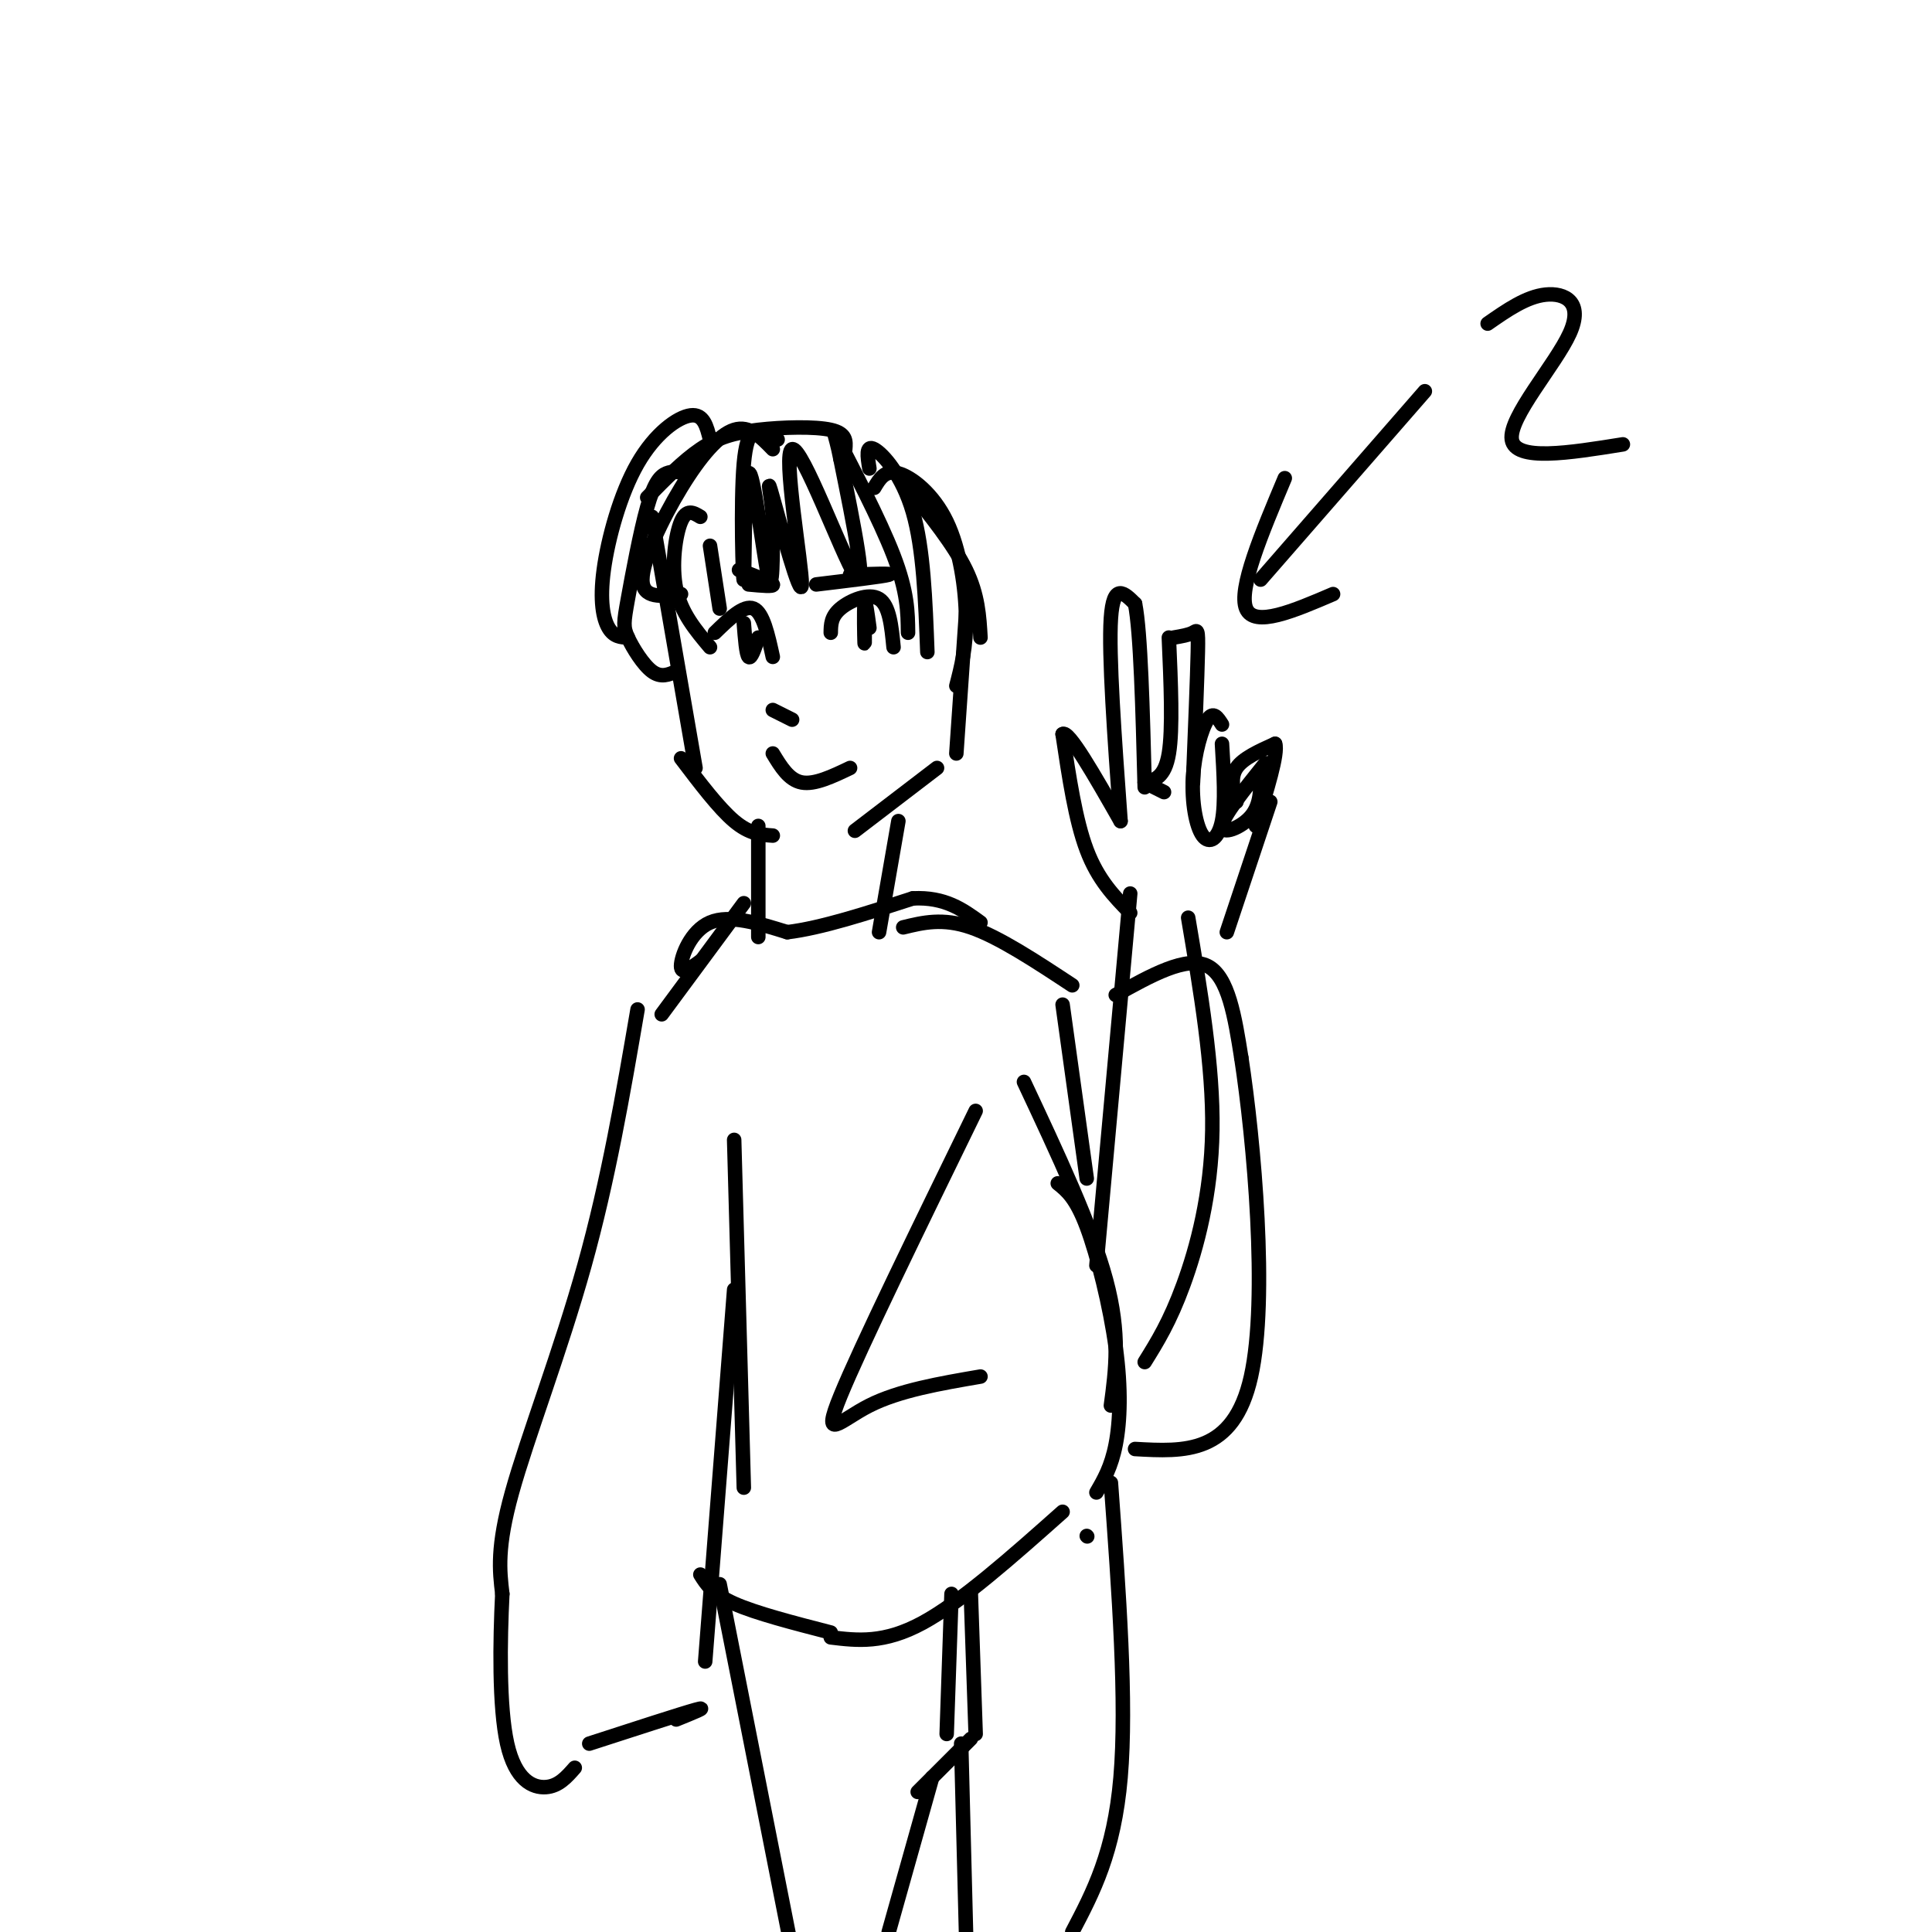 <svg viewBox='0 0 400 400' version='1.1' xmlns='http://www.w3.org/2000/svg' xmlns:xlink='http://www.w3.org/1999/xlink'><g fill='none' stroke='#000000' stroke-width='3' stroke-linecap='round' stroke-linejoin='round'><path d='M135,107c0.000,0.000 9.000,52.000 9,52'/><path d='M141,157c3.917,5.167 7.833,10.333 11,13c3.167,2.667 5.583,2.833 8,3'/><path d='M134,103c3.720,-3.798 7.440,-7.595 11,-10c3.560,-2.405 6.958,-3.417 12,-4c5.042,-0.583 11.726,-0.738 15,0c3.274,0.738 3.137,2.369 3,4'/><path d='M188,101c4.750,5.917 9.500,11.833 12,17c2.500,5.167 2.750,9.583 3,14'/><path d='M200,127c0.000,0.000 -2.000,29.000 -2,29'/><path d='M194,159c0.000,0.000 -17.000,13.000 -17,13'/><path d='M148,131c3.000,-2.917 6.000,-5.833 8,-5c2.000,0.833 3.000,5.417 4,10'/><path d='M172,131c0.022,-1.667 0.044,-3.333 2,-5c1.956,-1.667 5.844,-3.333 8,-2c2.156,1.333 2.578,5.667 3,10'/><path d='M179,127c0.022,3.533 0.044,7.067 0,6c-0.044,-1.067 -0.156,-6.733 0,-8c0.156,-1.267 0.578,1.867 1,5'/><path d='M154,129c0.250,3.250 0.500,6.500 1,7c0.500,0.500 1.250,-1.750 2,-4'/><path d='M160,156c1.667,2.750 3.333,5.500 6,6c2.667,0.500 6.333,-1.250 10,-3'/><path d='M186,170c0.000,0.000 -4.000,23.000 -4,23'/><path d='M157,171c0.000,0.000 0.000,23.000 0,23'/><path d='M154,187c0.000,0.000 -17.000,23.000 -17,23'/><path d='M187,192c4.083,-1.000 8.167,-2.000 14,0c5.833,2.000 13.417,7.000 21,12'/><path d='M220,208c0.000,0.000 5.000,36.000 5,36'/><path d='M227,262c0.000,0.000 7.000,-77.000 7,-77'/><path d='M237,282c2.600,-4.178 5.200,-8.356 8,-16c2.800,-7.644 5.800,-18.756 6,-32c0.200,-13.244 -2.400,-28.622 -5,-44'/><path d='M234,189c-3.333,-3.417 -6.667,-6.833 -9,-13c-2.333,-6.167 -3.667,-15.083 -5,-24'/><path d='M220,152c1.167,-1.000 6.583,8.500 12,18'/><path d='M232,170c-1.250,-17.250 -2.500,-34.500 -2,-42c0.500,-7.500 2.750,-5.250 5,-3'/><path d='M235,125c1.167,5.833 1.583,21.917 2,38'/><path d='M237,162c0.000,0.000 4.000,2.000 4,2'/><path d='M237,162c2.083,-0.500 4.167,-1.000 5,-6c0.833,-5.000 0.417,-14.500 0,-24'/><path d='M243,132c1.556,-0.267 3.111,-0.533 4,-1c0.889,-0.467 1.111,-1.133 1,4c-0.111,5.133 -0.556,16.067 -1,27'/><path d='M253,150c-0.900,-1.419 -1.799,-2.839 -3,-1c-1.201,1.839 -2.703,6.936 -3,12c-0.297,5.064 0.612,10.094 2,12c1.388,1.906 3.254,0.687 4,-3c0.746,-3.687 0.373,-9.844 0,-16'/><path d='M262,158c-4.422,5.511 -8.844,11.022 -9,13c-0.156,1.978 3.956,0.422 6,-2c2.044,-2.422 2.022,-5.711 2,-9'/><path d='M263,166c0.000,0.000 -9.000,27.000 -9,27'/><path d='M256,166c-0.667,-2.500 -1.333,-5.000 0,-7c1.333,-2.000 4.667,-3.500 8,-5'/><path d='M264,154c0.667,2.000 -1.667,9.500 -4,17'/><path d='M145,199c-2.000,1.467 -4.000,2.933 -4,1c0.000,-1.933 2.000,-7.267 6,-9c4.000,-1.733 10.000,0.133 16,2'/><path d='M163,193c7.000,-0.833 16.500,-3.917 26,-7'/><path d='M189,186c6.667,-0.333 10.333,2.333 14,5'/><path d='M231,206c7.333,-4.083 14.667,-8.167 19,-6c4.333,2.167 5.667,10.583 7,19'/><path d='M257,219c2.600,16.956 5.600,49.844 2,66c-3.600,16.156 -13.800,15.578 -24,15'/><path d='M132,209c-3.022,17.622 -6.044,35.244 -11,53c-4.956,17.756 -11.844,35.644 -15,47c-3.156,11.356 -2.578,16.178 -2,21'/><path d='M104,330c-0.488,9.679 -0.708,23.375 1,31c1.708,7.625 5.345,9.179 8,9c2.655,-0.179 4.327,-2.089 6,-4'/><path d='M122,361c9.500,-3.083 19.000,-6.167 22,-7c3.000,-0.833 -0.500,0.583 -4,2'/><path d='M152,267c0.000,0.000 -6.000,77.000 -6,77'/><path d='M152,236c0.000,0.000 2.000,72.000 2,72'/><path d='M145,326c1.250,2.000 2.500,4.000 7,6c4.500,2.000 12.250,4.000 20,6'/><path d='M172,339c5.500,0.667 11.000,1.333 19,-3c8.000,-4.333 18.500,-13.667 29,-23'/><path d='M227,309c1.548,-2.655 3.095,-5.310 4,-10c0.905,-4.690 1.167,-11.417 0,-20c-1.167,-8.583 -3.762,-19.024 -6,-25c-2.238,-5.976 -4.119,-7.488 -6,-9'/><path d='M212,224c7.000,14.917 14.000,29.833 17,41c3.000,11.167 2.000,18.583 1,26'/><path d='M202,230c-11.978,24.556 -23.956,49.111 -28,59c-4.044,9.889 -0.156,5.111 6,2c6.156,-3.111 14.578,-4.556 23,-6'/><path d='M225,318c0.000,0.000 0.100,0.100 0.1,0.1'/><path d='M197,330c0.000,0.000 -1.000,29.000 -1,29'/><path d='M201,330c0.000,0.000 1.000,29.000 1,29'/><path d='M201,360c0.000,0.000 -11.000,11.000 -11,11'/><path d='M193,368c0.000,0.000 -9.000,32.000 -9,32'/><path d='M199,361c0.000,0.000 1.000,39.000 1,39'/><path d='M230,307c1.667,22.750 3.333,45.500 2,61c-1.333,15.500 -5.667,23.750 -10,32'/><path d='M149,328c0.000,0.000 15.000,76.000 15,76'/><path d='M161,91c-0.815,-0.145 -1.630,-0.291 -3,-1c-1.370,-0.709 -3.295,-1.983 -4,6c-0.705,7.983 -0.189,25.222 0,24c0.189,-1.222 0.051,-20.906 1,-22c0.949,-1.094 2.985,16.402 4,21c1.015,4.598 1.007,-3.701 1,-12'/><path d='M160,107c-0.300,-4.441 -1.550,-9.544 0,-4c1.550,5.544 5.900,21.733 6,18c0.100,-3.733 -4.050,-27.390 -2,-28c2.050,-0.610 10.300,21.826 13,26c2.700,4.174 -0.150,-9.913 -3,-24'/><path d='M174,95c-1.083,-5.571 -2.292,-7.500 0,-3c2.292,4.500 8.083,15.429 11,23c2.917,7.571 2.958,11.786 3,16'/><path d='M180,97c-0.400,-2.489 -0.800,-4.978 1,-4c1.800,0.978 5.800,5.422 8,13c2.200,7.578 2.600,18.289 3,29'/><path d='M181,101c1.113,-1.887 2.226,-3.774 5,-3c2.774,0.774 7.208,4.208 10,10c2.792,5.792 3.940,13.940 4,20c0.060,6.060 -0.970,10.030 -2,14'/><path d='M160,93c-2.423,-2.500 -4.845,-5.000 -8,-4c-3.155,1.000 -7.042,5.500 -11,12c-3.958,6.500 -7.988,15.000 -8,19c-0.012,4.000 3.994,3.500 8,3'/><path d='M147,91c-0.659,-2.671 -1.317,-5.343 -4,-5c-2.683,0.343 -7.389,3.700 -11,10c-3.611,6.300 -6.126,15.542 -7,22c-0.874,6.458 -0.107,10.131 1,12c1.107,1.869 2.553,1.935 4,2'/><path d='M142,98c-1.350,-0.266 -2.701,-0.532 -4,0c-1.299,0.532 -2.547,1.864 -4,7c-1.453,5.136 -3.111,14.078 -4,19c-0.889,4.922 -1.009,5.825 0,8c1.009,2.175 3.145,5.621 5,7c1.855,1.379 3.427,0.689 5,0'/><path d='M145,107c-1.422,-0.867 -2.844,-1.733 -4,1c-1.156,2.733 -2.044,9.067 -1,14c1.044,4.933 4.022,8.467 7,12'/><path d='M147,113c0.000,0.000 2.000,13.000 2,13'/><path d='M295,81c0.000,0.000 -34.000,39.000 -34,39'/><path d='M266,99c-4.833,11.500 -9.667,23.000 -8,27c1.667,4.000 9.833,0.500 18,-3'/><path d='M308,67c4.012,-2.792 8.024,-5.583 12,-6c3.976,-0.417 7.917,1.542 5,8c-2.917,6.458 -12.690,17.417 -12,22c0.690,4.583 11.845,2.792 23,1'/><path d='M169,121c6.917,-0.833 13.833,-1.667 15,-2c1.167,-0.333 -3.417,-0.167 -8,0'/><path d='M155,121c2.667,0.250 5.333,0.500 5,0c-0.333,-0.500 -3.667,-1.750 -7,-3'/><path d='M160,147c0.000,0.000 4.000,2.000 4,2'/></g>
</svg>